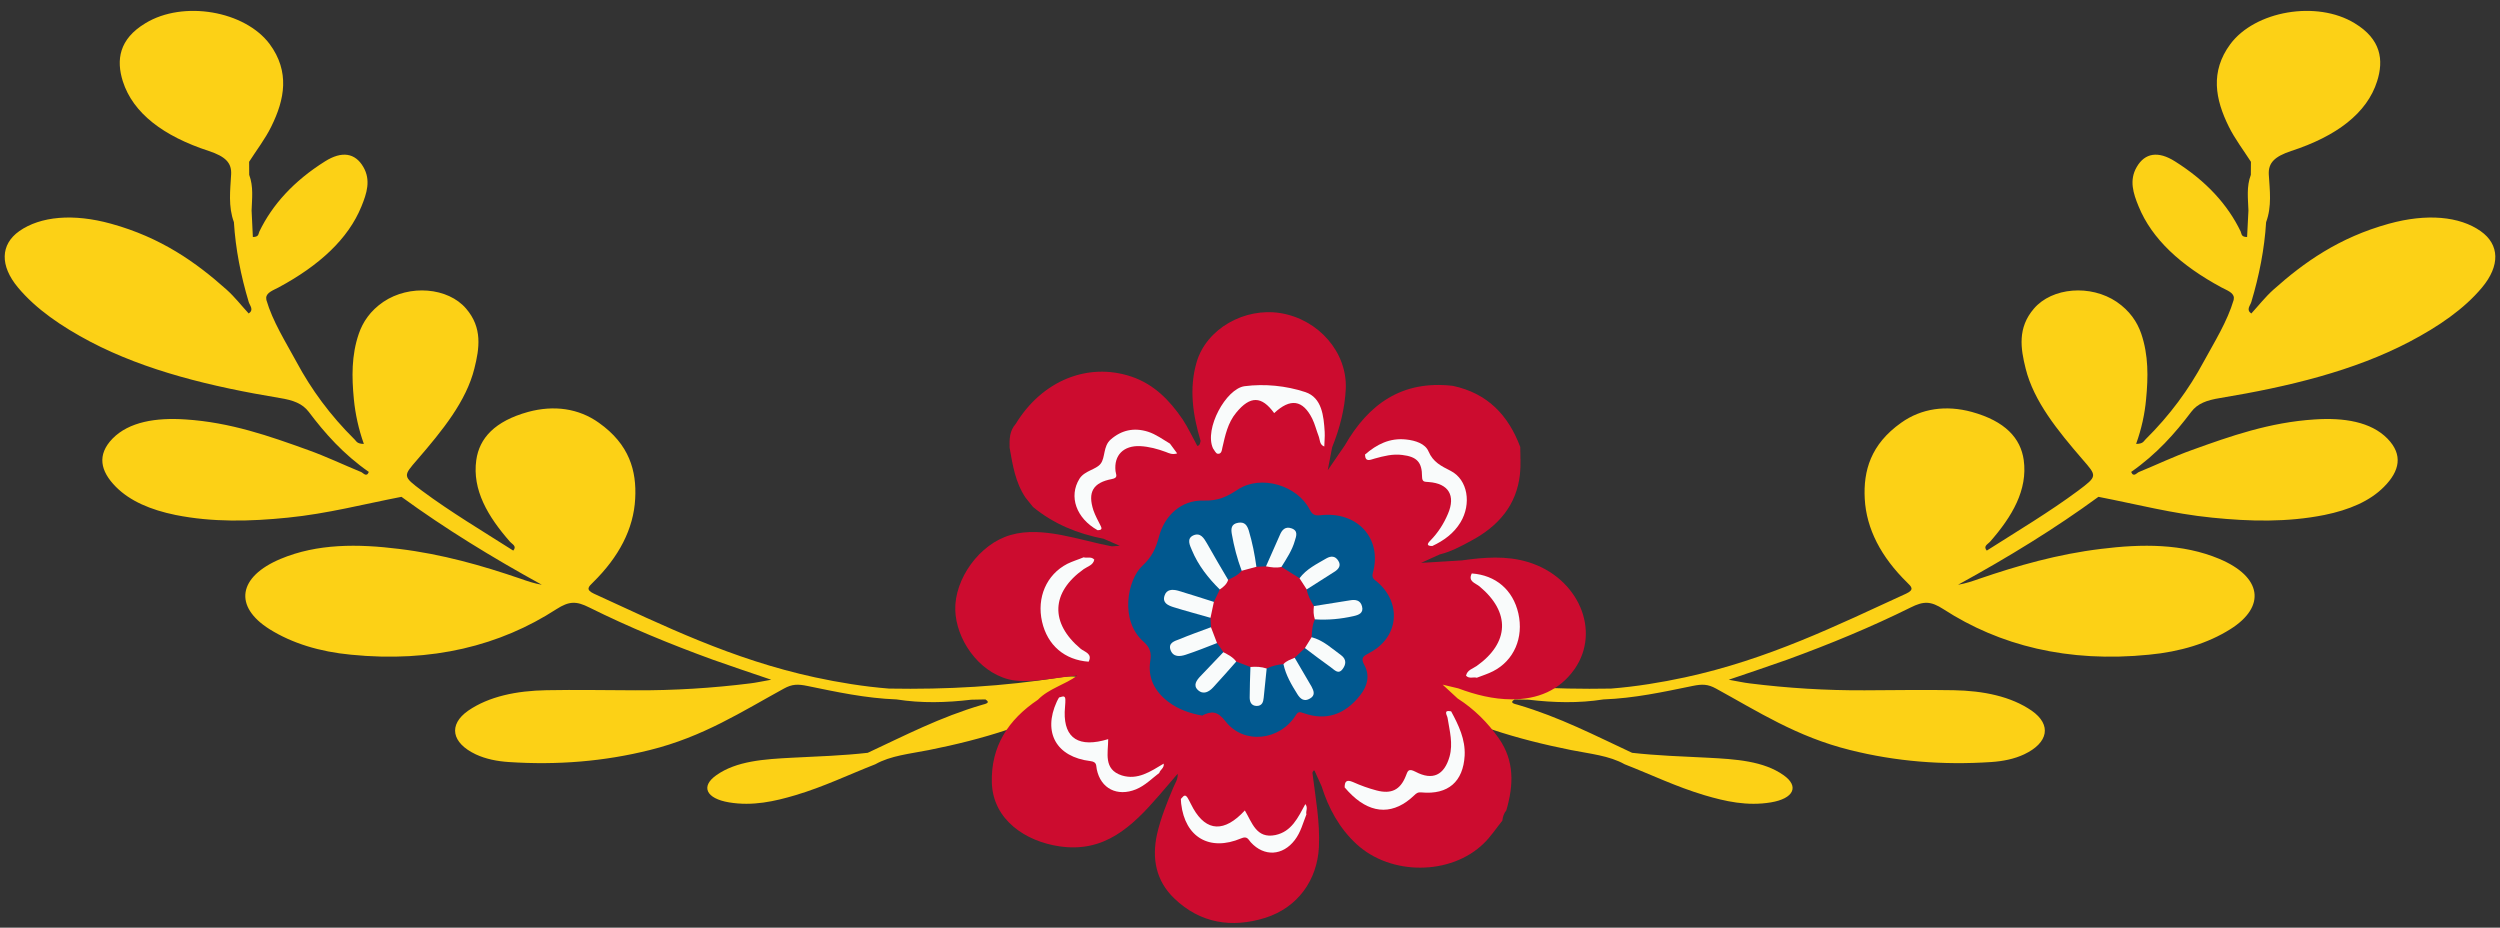 <?xml version="1.0" encoding="UTF-8" standalone="no"?><svg xmlns="http://www.w3.org/2000/svg" xmlns:xlink="http://www.w3.org/1999/xlink" fill="#000000" height="59" preserveAspectRatio="xMidYMid meet" version="1" viewBox="0.5 -0.4 159.0 59.0" width="159" zoomAndPan="magnify"><rect x="0.5" y="-0.4" width="159.0" height="59.0" fill="#333333" stroke="none"/><g><g id="change1_1"><path clip-rule="evenodd" d="M69.664,43.033c-0.36-0.512-1.161-0.438-1.784-0.342 c-3.561,0.563-7.176,0.771-10.84,0.703h0.006H57.04c-1.613-0.128-3.182-0.386-4.708-0.715c-5.296-1.148-9.631-3.292-14.066-5.325 c-0.544-0.257-0.323-0.446-0.061-0.703c1.661-1.63,2.595-3.413,2.693-5.336c0.098-1.767-0.366-3.453-2.314-4.83 c-1.282-0.913-2.852-1.133-4.496-0.687c-2.118,0.587-3.102,1.667-3.297,3.065c-0.262,1.889,0.727,3.58,2.15,5.198 c0.127,0.146,0.452,0.274,0.202,0.557c-1.992-1.266-4.007-2.47-5.796-3.8c-1.259-0.941-1.216-0.935-0.293-2.002 c1.581-1.834,3.097-3.69,3.615-5.773c0.324-1.288,0.525-2.595-0.525-3.816c-1.154-1.349-3.597-1.551-5.264-0.428 c-0.836,0.574-1.3,1.277-1.557,2.017c-0.477,1.38-0.452,2.771-0.318,4.17c0.092,0.946,0.299,1.9,0.636,2.847 c-0.447-0.006-0.471-0.172-0.587-0.281c-1.563-1.545-2.767-3.2-3.694-4.929c-0.702-1.295-1.521-2.583-1.918-3.945 c-0.006-0.049-0.006-0.098-0.012-0.147l0,0l0,0c0.025-0.329,0.446-0.469,0.788-0.651c2.578-1.388,4.428-3.078,5.271-5.156 c0.336-0.823,0.611-1.667,0.116-2.51c-0.518-0.891-1.361-1.025-2.431-0.354c-2.003,1.258-3.358,2.766-4.178,4.463 c-0.072,0.154-0.023,0.35-0.415,0.35c-0.024-0.563-0.049-1.124-0.08-1.687c0.024-0.756,0.129-1.514-0.152-2.266l0,0 c0-0.273-0.006-0.556-0.006-0.83c0.47-0.739,1.032-1.466,1.404-2.229c0.868-1.746,1.19-3.505-0.092-5.252 c-1.575-2.118-5.502-2.803-7.908-1.332C8.06,2.092,7.889,3.422,8.31,4.766c0.648,2.035,2.59,3.499,5.479,4.439 c1.044,0.35,1.454,0.746,1.411,1.491c-0.055,1.008-0.195,2.026,0.177,3.034l0,0l0,0c0.104,1.704,0.44,3.402,0.941,5.075 c0.073,0.24,0.349,0.496,0,0.733c-0.47-0.507-0.878-1.044-1.411-1.521c-1.942-1.733-4.159-3.31-7.341-4.188 c-2.407-0.667-4.495-0.473-5.839,0.469c-1.208,0.855-1.239,2.205-0.079,3.592c1.136,1.361,2.754,2.472,4.611,3.45 c3.518,1.843,7.676,2.852,12.042,3.574c0.849,0.139,1.43,0.347,1.839,0.884c1.026,1.361,2.198,2.687,3.818,3.816 c-0.147,0.367-0.355,0.062-0.489,0.007c-1.131-0.463-2.211-0.983-3.384-1.403c-2.443-0.881-4.928-1.76-7.805-1.943 c-1.845-0.123-3.573,0.146-4.624,1.221c-0.995,1.027-0.782,2.06,0.214,3.066c0.904,0.91,2.217,1.467,3.792,1.789 c2.352,0.472,4.746,0.416,7.146,0.171c2.497-0.249,4.831-0.86,7.224-1.324c2.75,2.003,5.748,3.847,8.929,5.593 c-0.488-0.084-0.915-0.23-1.337-0.379c-2.455-0.841-4.99-1.568-7.756-1.903c-2.607-0.324-5.186-0.343-7.518,0.635 c-2.712,1.135-2.999,3.028-0.709,4.471c1.441,0.902,3.2,1.436,5.172,1.623c5.174,0.521,9.51-0.585,13.076-2.895 c0.819-0.525,1.271-0.518,2.089-0.108c2.48,1.233,5.118,2.326,7.86,3.322c1.154,0.414,2.345,0.806,3.713,1.274 c-0.581,0.1-0.958,0.189-1.343,0.233c-2.412,0.3-4.843,0.452-7.298,0.439c-1.893-0.006-3.774-0.042-5.655-0.006 c-1.905,0.035-3.651,0.392-4.978,1.301c-1.282,0.897-1.056,2.051,0.483,2.779c0.628,0.293,1.349,0.439,2.094,0.488 c3.09,0.206,6.078-0.037,8.978-0.764c3.384-0.836,5.869-2.455,8.525-3.908c0.52-0.287,0.886-0.293,1.497-0.166 c1.845,0.379,3.695,0.782,5.667,0.856c1.583,0.25,3.165,0.206,4.752,0.018c0.006,0,0.006,0,0.012,0 c0.293-0.006,0.593-0.012,0.885-0.018c0.355,0.213,0.019,0.281-0.202,0.341c-2.674,0.782-4.934,1.962-7.28,3.054 c-1.587,0.179-3.2,0.232-4.805,0.312c-1.766,0.092-3.548,0.202-4.831,1.118c-1.001,0.708-0.647,1.479,0.818,1.723 c1.501,0.25,2.894-0.063,4.225-0.459c1.809-0.538,3.391-1.308,5.076-1.966l0,0c0.97-0.549,2.21-0.666,3.408-0.904 c3.462-0.69,6.7-1.674,9.412-3.244C69.475,43.785,69.987,43.498,69.664,43.033z" fill="#fcd116" fill-rule="evenodd"/></g><g id="change1_2"><path clip-rule="evenodd" d="M90.337,43.033c0.36-0.512,1.161-0.438,1.777-0.342 c3.567,0.563,7.182,0.771,10.846,0.703h-0.006h0.006c1.612-0.128,3.176-0.386,4.709-0.715c5.295-1.148,9.631-3.292,14.065-5.325 c0.55-0.257,0.324-0.446,0.062-0.703c-1.661-1.63-2.596-3.413-2.699-5.336c-0.092-1.767,0.373-3.453,2.32-4.83 c1.282-0.913,2.852-1.133,4.489-0.687c2.126,0.587,3.108,1.667,3.304,3.065c0.257,1.889-0.727,3.58-2.149,5.198 c-0.128,0.146-0.452,0.274-0.202,0.557c1.991-1.266,4.006-2.47,5.796-3.8c1.258-0.941,1.216-0.935,0.292-2.002 c-1.582-1.834-3.096-3.69-3.615-5.773c-0.323-1.288-0.525-2.595,0.526-3.816c1.154-1.349,3.603-1.551,5.265-0.428 c0.836,0.574,1.3,1.277,1.558,2.017c0.47,1.38,0.445,2.771,0.311,4.17c-0.085,0.946-0.294,1.9-0.635,2.847 c0.452-0.006,0.476-0.172,0.591-0.281c1.564-1.545,2.767-3.2,3.696-4.929c0.708-1.295,1.514-2.583,1.917-3.945 c0-0.049,0.006-0.098,0.014-0.147l0,0l0,0c-0.025-0.329-0.446-0.469-0.789-0.651c-2.577-1.388-4.428-3.078-5.271-5.156 c-0.341-0.823-0.611-1.667-0.115-2.51c0.518-0.891,1.36-1.025,2.424-0.354c2.003,1.258,3.365,2.766,4.183,4.463 c0.068,0.154,0.024,0.35,0.409,0.35c0.032-0.563,0.055-1.124,0.085-1.687c-0.023-0.756-0.134-1.514,0.153-2.266l0,0 c0-0.273,0.006-0.556,0.006-0.83c-0.476-0.739-1.026-1.466-1.404-2.229c-0.867-1.746-1.198-3.505,0.091-5.252 c1.57-2.118,5.502-2.803,7.909-1.332c1.686,1.016,1.857,2.346,1.429,3.689c-0.641,2.035-2.583,3.499-5.472,4.439 c-1.044,0.35-1.454,0.746-1.417,1.491c0.061,1.008,0.203,2.026-0.171,3.034l0,0l0,0c-0.103,1.704-0.44,3.402-0.94,5.075 c-0.073,0.24-0.348,0.496,0,0.733c0.464-0.507,0.879-1.044,1.411-1.521c1.941-1.733,4.159-3.31,7.335-4.188 c2.413-0.667,4.5-0.473,5.837,0.469c1.216,0.855,1.247,2.205,0.086,3.592c-1.137,1.361-2.754,2.472-4.617,3.45 c-3.518,1.843-7.671,2.852-12.038,3.574c-0.849,0.139-1.436,0.347-1.838,0.884c-1.027,1.361-2.199,2.687-3.818,3.816 c0.147,0.367,0.355,0.062,0.489,0.007c1.13-0.463,2.211-0.983,3.383-1.403c2.443-0.881,4.93-1.76,7.806-1.943 c1.844-0.123,3.572,0.146,4.623,1.221c1.001,1.027,0.782,2.06-0.221,3.066c-0.897,0.91-2.211,1.467-3.786,1.789 c-2.352,0.472-4.745,0.416-7.146,0.171c-2.503-0.249-4.83-0.86-7.23-1.324c-2.736,2.003-5.742,3.847-8.93,5.593 c0.495-0.084,0.922-0.23,1.344-0.379c2.455-0.841,4.989-1.568,7.756-1.903c2.602-0.324,5.186-0.343,7.518,0.635 c2.706,1.135,2.999,3.028,0.703,4.471c-1.429,0.902-3.194,1.436-5.167,1.623c-5.172,0.521-9.515-0.585-13.082-2.895 c-0.813-0.525-1.264-0.518-2.083-0.108c-2.485,1.233-5.124,2.326-7.86,3.322c-1.161,0.414-2.345,0.806-3.713,1.274 c0.581,0.1,0.952,0.189,1.343,0.233c2.407,0.3,4.843,0.452,7.305,0.439c1.88-0.006,3.762-0.042,5.656-0.006 c1.898,0.035,3.645,0.392,4.964,1.301c1.289,0.897,1.063,2.051-0.482,2.779c-0.624,0.293-1.343,0.439-2.089,0.488 c-3.09,0.206-6.083-0.037-8.978-0.764c-3.383-0.836-5.869-2.455-8.525-3.908c-0.519-0.287-0.885-0.293-1.497-0.166 c-1.85,0.379-3.694,0.782-5.667,0.856c-1.582,0.25-3.17,0.206-4.756,0.018l0,0c-0.306-0.006-0.599-0.012-0.893-0.018 c-0.354,0.213-0.018,0.281,0.208,0.341c2.662,0.782,4.922,1.962,7.267,3.054c1.593,0.179,3.2,0.232,4.813,0.312 c1.764,0.092,3.548,0.202,4.831,1.118c0.996,0.708,0.641,1.479-0.818,1.723c-1.508,0.25-2.895-0.063-4.232-0.459 c-1.801-0.538-3.384-1.308-5.07-1.966l0,0c-0.971-0.549-2.211-0.666-3.406-0.904c-3.463-0.69-6.7-1.674-9.412-3.244 C90.527,43.785,90.013,43.498,90.337,43.033z" fill="#fcd116" fill-rule="evenodd"/></g><g clip-rule="evenodd" fill-rule="evenodd"><g id="change2_1"><path d="M97.703,35.352c-1.4-0.428-2.816-0.307-4.222-0.111 c-0.787,0.049-1.569,0.093-2.602,0.159c0.538-0.243,0.861-0.395,1.186-0.538c0.708-0.171,1.343-0.513,1.972-0.854 c1.748-0.929,2.92-2.267,3.133-4.256c0.062-0.568,0.018-1.147,0.018-1.722c-0.75-2.01-2.076-3.422-4.293-3.891 c-3.243-0.373-5.368,1.179-6.864,3.786c-0.33,0.478-0.66,0.951-1.087,1.582c0.116-0.618,0.202-1.04,0.28-1.46 c0.483-1.196,0.807-2.437,0.868-3.731c0.091-2.314-1.728-4.397-4.146-4.801c-2.297-0.373-4.709,0.989-5.338,3.108 c-0.495,1.687-0.245,3.372,0.25,5.021c-0.037,0.122-0.024,0.281-0.208,0.317c-0.317-0.573-0.586-1.16-0.94-1.697 c-0.818-1.197-1.807-2.224-3.254-2.712c-2.767-0.929-5.681,0.256-7.354,3.004c-0.397,0.441-0.409,0.978-0.391,1.521 c0.195,1.106,0.366,2.219,1.02,3.183c0.154,0.196,0.313,0.392,0.472,0.587c1.307,1.074,2.827,1.697,4.494,2.021 c0.331,0.14,0.659,0.281,1.02,0.444c-0.189,0.014-0.355,0.02-0.507,0.037c-2.015-0.379-4.417-1.306-6.425-0.726 c-2.003,0.567-3.584,2.809-3.53,4.774c0.049,1.815,1.417,3.885,3.371,4.404c1.203,0.323,3.157-0.141,4.391-0.232 c-0.788,0.581-1.807,0.818-2.504,1.533c-1.9,1.276-2.999,2.975-2.931,5.283c0.073,2.357,2.144,3.726,4.299,4.042 c2.858,0.422,4.605-1.238,6.333-3.235c0.391-0.459,0.788-0.916,1.185-1.381c0.031,0.335-0.158,0.599-0.28,0.886 c-0.409,0.971-0.8,1.941-1.032,2.961c-0.336,1.526-0.08,2.945,1.088,4.074c1.655,1.595,3.664,1.911,5.807,1.239 c2.058-0.659,3.292-2.388,3.402-4.501c0.074-1.595-0.22-3.157-0.415-4.722c0.024-0.042,0.036-0.091,0.066-0.127 c0.007-0.019,0.068-0.019,0.068-0.012c0.153,0.328,0.305,0.666,0.452,1.001c0.439,1.398,1.125,2.668,2.224,3.678 c2.173,2.009,5.985,1.989,8.073-0.032c0.454-0.433,0.802-0.972,1.199-1.465c0.023-0.233,0.091-0.458,0.249-0.647 c0.465-1.589,0.538-3.146-0.482-4.594c-0.708-1.002-1.564-1.856-2.614-2.528c-0.281-0.256-0.55-0.512-0.952-0.878 c0.451,0.104,0.727,0.177,0.995,0.237c1.093,0.408,2.21,0.691,3.377,0.697c1.661,0.006,3.053-0.557,4.019-1.924 C102.344,39.711,100.878,36.329,97.703,35.352z M83.894,44.878c-0.154-0.049-0.318-0.061-0.464,0.03 c-0.012,0.007-0.018,0.019-0.025,0.031c-0.305-0.262-0.488-0.049-0.678,0.184c-1.209,1.479-3.054,1.489-4.299,0.048 c-0.581-0.672-0.795-0.684-1.472-0.067c-0.196-0.311-0.574-0.323-0.88-0.438c-1.246-0.465-2.198-1.241-2.21-2.622 c0-0.901-0.293-1.563-0.843-2.271c-0.972-1.229-0.55-3.568,0.744-4.439c0.404-0.27,0.526-0.562,0.551-1.033 c0.055-1.636,1.856-2.955,3.493-2.588c0.361,0.071,0.654,0.054,0.855-0.251c0.94-1.437,4.141-1.104,4.904,0.519 c0.22,0.477,0.605,0.592,1.117,0.562c2.028-0.103,3.292,1.259,3,3.231c-0.061,0.432,0.006,0.738,0.318,1.063 c1.41,1.46,1.227,2.962-0.52,4.073c-0.477,0.306-0.599,0.605-0.385,1.094c0.336,0.787,0.062,1.428-0.531,1.984 C85.818,44.683,85.004,45.184,83.894,44.878z" fill="#cc0c2f"/></g><g id="change3_1"><path d="M83.436,44.964c-0.202-0.056-0.349-0.165-0.519,0.116 c-1.008,1.623-3.305,1.894-4.465,0.409c-0.532-0.69-0.897-0.672-1.503-0.379c-0.775-0.141-1.508-0.392-2.137-0.868 c-0.873-0.664-1.325-1.526-1.155-2.602c0.093-0.531-0.03-0.878-0.432-1.232c-1.526-1.344-1.021-3.934-0.08-4.813 c0.617-0.573,0.861-1.1,1.069-1.875c0.349-1.325,1.411-2.327,2.827-2.283c0.942,0.024,1.479-0.238,2.193-0.708 c1.473-0.959,3.788-0.252,4.568,1.288c0.166,0.316,0.317,0.39,0.666,0.353c2.356-0.279,3.957,1.475,3.346,3.665 c-0.085,0.33,0.075,0.416,0.263,0.562c1.6,1.356,1.387,3.548-0.47,4.52c-0.39,0.208-0.599,0.313-0.329,0.788 c0.354,0.66,0.201,1.319-0.27,1.912C86.031,45.063,84.821,45.451,83.436,44.964z" fill="#01588f"/></g><g id="change2_2"><path d="M83.607,37.086c0.067,0.391,0.257,0.731,0.458,1.062 c0.19,0.269,0.245,0.55,0.061,0.843c-0.17,0.361-0.178,0.744-0.208,1.136c0.049,0.337-0.08,0.574-0.427,0.69 c-0.214,0.202-0.428,0.409-0.648,0.617c-0.147,0.28-0.378,0.427-0.714,0.404c-0.372,0.029-0.739,0.116-1.068,0.279 c-0.373,0.216-0.714,0.184-1.032-0.098c-0.3-0.116-0.605-0.232-0.905-0.342c-0.365-0.073-0.703-0.201-0.819-0.599 c-0.126-0.195-0.262-0.391-0.403-0.58c-0.335-0.256-0.42-0.61-0.384-1.008c-0.012-0.195-0.024-0.396-0.03-0.599 c-0.189-0.396-0.134-0.732,0.214-1.013c0.128-0.27,0.255-0.531,0.378-0.788c0.099-0.269,0.225-0.52,0.531-0.611 c0.312-0.159,0.636-0.299,0.861-0.58c0.245-0.323,0.575-0.341,0.936-0.251c0.202-0.012,0.408-0.018,0.61-0.029 c0.331-0.153,0.667-0.232,0.983,0.035c0.379,0.239,0.764,0.478,1.149,0.722C83.498,36.487,83.6,36.756,83.607,37.086z" fill="#cc0c2f"/></g><g id="change4_1"><path d="M78.61,36.48c-0.085,0.275-0.299,0.453-0.531,0.611 c-0.739-0.728-1.375-1.539-1.771-2.492c-0.134-0.318-0.366-0.756,0.109-0.958c0.44-0.178,0.654,0.189,0.849,0.524 C77.702,34.941,78.159,35.717,78.61,36.48z" fill="#f9fbfb"/></g><g id="change4_2"><path d="M77.702,37.88c-0.074,0.341-0.142,0.671-0.214,1.013 c-0.793-0.231-1.588-0.438-2.377-0.685c-0.328-0.108-0.695-0.267-0.548-0.72c0.128-0.415,0.5-0.415,0.855-0.323 C76.186,37.39,76.938,37.642,77.702,37.88z" fill="#f9fbfb"/></g><g id="change4_3"><path d="M80.407,35.649c-0.311,0.081-0.624,0.166-0.936,0.251 c-0.286-0.763-0.488-1.545-0.628-2.34c-0.055-0.322-0.049-0.641,0.41-0.713c0.414-0.068,0.561,0.163,0.671,0.5 C80.149,34.105,80.303,34.874,80.407,35.649z" fill="#f9fbfb"/></g><g id="change4_4"><path d="M77.518,39.491c0.128,0.344,0.257,0.672,0.384,1.008 c-0.665,0.257-1.324,0.525-2.002,0.746c-0.36,0.116-0.782,0.158-0.953-0.3c-0.164-0.466,0.262-0.574,0.562-0.69 C76.167,39.98,76.846,39.742,77.518,39.491z" fill="#f9fbfb"/></g><g id="change4_5"><path d="M84.125,38.99c-0.092-0.274-0.098-0.555-0.061-0.843 c0.764-0.127,1.533-0.249,2.296-0.366c0.348-0.062,0.661-0.013,0.764,0.379c0.116,0.427-0.202,0.549-0.532,0.623 C85.787,38.966,84.963,39.047,84.125,38.99z" fill="#f9fbfb"/></g><g id="change4_6"><path d="M78.305,41.079c0.3,0.158,0.618,0.312,0.819,0.599 c-0.488,0.555-0.971,1.1-1.465,1.637c-0.269,0.293-0.63,0.488-0.971,0.172c-0.324-0.3-0.085-0.624,0.159-0.88 C77.334,42.093,77.816,41.586,78.305,41.079z" fill="#f9fbfb"/></g><g id="change4_7"><path d="M83.607,37.086c-0.154-0.239-0.311-0.479-0.458-0.709 c0.433-0.587,1.093-0.904,1.709-1.264c0.293-0.165,0.563-0.165,0.758,0.152c0.188,0.294,0.03,0.507-0.195,0.667 C84.815,36.329,84.21,36.694,83.607,37.086z" fill="#f9fbfb"/></g><g id="change4_8"><path d="M83.491,40.816c0.141-0.23,0.287-0.463,0.427-0.69 c0.746,0.197,1.283,0.716,1.881,1.148c0.359,0.271,0.305,0.599,0.085,0.887c-0.274,0.36-0.525,0.029-0.739-0.118 C84.583,41.647,84.04,41.226,83.491,40.816z" fill="#f9fbfb"/></g><g id="change4_9"><path d="M82,35.655c-0.329,0.081-0.659,0.024-0.983-0.035 c0.293-0.666,0.593-1.339,0.886-2.003c0.134-0.325,0.349-0.55,0.733-0.416c0.446,0.152,0.305,0.5,0.219,0.782 C82.685,34.596,82.33,35.119,82,35.655z" fill="#f9fbfb"/></g><g id="change4_10"><path d="M82.128,41.838c0.189-0.215,0.458-0.293,0.714-0.404 c0.354,0.609,0.721,1.222,1.075,1.838c0.146,0.274,0.245,0.556-0.097,0.751c-0.368,0.228-0.618,0.03-0.8-0.262 C82.642,43.156,82.275,42.539,82.128,41.838z" fill="#f9fbfb"/></g><g id="change4_11"><path d="M80.028,42.02c0.348-0.03,0.689-0.018,1.032,0.098 c-0.061,0.619-0.129,1.234-0.189,1.857c-0.024,0.275-0.104,0.524-0.451,0.524c-0.349-0.012-0.44-0.269-0.44-0.542 C79.979,43.314,80.01,42.668,80.028,42.02z" fill="#f9fbfb"/></g><g id="change4_12"><path d="M74.232,48.756c-0.482,0.367-0.903,0.806-1.484,1.046 c-1.191,0.482-2.241-0.045-2.493-1.271c-0.054-0.232,0.031-0.47-0.402-0.525c-2.175-0.263-3.036-1.819-2.144-3.774 c0.037-0.092,0.097-0.182,0.146-0.273c0.158-0.02,0.397-0.196,0.402,0.14c0.007,0.256-0.036,0.524-0.042,0.781 c-0.043,1.687,0.91,2.297,2.766,1.729c0,0.878-0.323,1.923,0.867,2.309c1.002,0.31,1.807-0.239,2.664-0.752 C74.555,48.456,74.275,48.56,74.232,48.756z" fill="#f9fbfb"/></g><g id="change4_13"><path d="M83.588,51.395c-0.221,0.556-0.36,1.136-0.739,1.631 c-0.77,1.008-1.948,1.073-2.798,0.146c-0.165-0.183-0.22-0.422-0.616-0.251c-2.005,0.849-3.567-0.073-3.812-2.205 c-0.013-0.097-0.013-0.2-0.019-0.305c0.123-0.098,0.227-0.372,0.423-0.079c0.134,0.22,0.237,0.47,0.366,0.69 c0.843,1.473,1.979,1.532,3.279,0.122c0.459,0.763,0.728,1.819,1.948,1.564c1.027-0.221,1.43-1.101,1.9-1.968 C83.71,50.979,83.528,51.199,83.588,51.395z" fill="#f9fbfb"/></g><g id="change4_14"><path d="M92.792,44.841c0.482,0.892,0.91,1.783,0.86,2.812 c-0.091,1.66-1.05,2.502-2.741,2.345c-0.221-0.026-0.331,0.047-0.471,0.189c-1.265,1.215-2.645,1.215-3.933,0.006 c-0.177-0.159-0.33-0.337-0.488-0.515c0-0.365,0.109-0.519,0.525-0.342c0.488,0.22,0.996,0.403,1.508,0.537 c0.934,0.245,1.502-0.036,1.85-0.904c0.136-0.341,0.159-0.524,0.624-0.285c1.092,0.578,1.826,0.213,2.162-0.953 c0.237-0.843,0.006-1.655-0.123-2.473C92.542,45.098,92.26,44.731,92.792,44.841z" fill="#f9fbfb"/></g><g id="change4_15"><path d="M87.313,28.511c0.745-0.648,1.576-1.074,2.62-0.959 c0.586,0.062,1.216,0.264,1.423,0.764c0.293,0.678,0.8,0.922,1.411,1.233c1.093,0.563,1.325,2.102,0.624,3.267 c-0.422,0.703-1.063,1.168-1.796,1.51c-0.373,0-0.335-0.135-0.128-0.342c0.488-0.497,0.854-1.069,1.123-1.704 c0.501-1.166,0.037-1.929-1.221-2.022c-0.274-0.023-0.421,0.013-0.427-0.353c0-0.917-0.337-1.26-1.258-1.369 c-0.599-0.08-1.173,0.068-1.747,0.226C87.674,28.828,87.332,29.035,87.313,28.511z" fill="#f9fbfb"/></g><g id="change4_16"><path d="M77.646,28.114c-0.568-1.24,0.825-3.792,2.009-3.952 c1.276-0.165,2.645-0.029,3.861,0.374c1.063,0.354,1.171,1.52,1.234,2.534c0.018,0.306-0.02,0.622-0.025,0.929 c-0.313-0.117-0.268-0.43-0.36-0.661c-0.141-0.366-0.233-0.752-0.404-1.105c-0.604-1.209-1.392-1.324-2.424-0.358 c-0.794-1.101-1.525-1.113-2.412-0.032c-0.543,0.653-0.703,1.453-0.885,2.242c-0.031,0.169-0.061,0.413-0.306,0.371 C77.822,28.437,77.737,28.231,77.646,28.114z" fill="#f9fbfb"/></g><g id="change4_17"><path d="M70.311,33.323c-1.368-0.764-1.85-2.15-1.161-3.268 c0.33-0.53,1.063-0.581,1.351-0.964c0.304-0.392,0.152-1.106,0.634-1.533c0.689-0.605,1.484-0.781,2.375-0.501 c0.514,0.165,0.941,0.487,1.399,0.758c0.134,0.184,0.275,0.365,0.458,0.621c-0.305,0.099-0.52-0.011-0.72-0.091 c-0.531-0.195-1.063-0.341-1.637-0.372c-1.05-0.043-1.673,0.574-1.564,1.588c0.025,0.228,0.19,0.426-0.231,0.506 c-1.197,0.228-1.551,0.831-1.173,1.992c0.117,0.335,0.299,0.665,0.465,0.996C70.628,33.287,70.494,33.31,70.311,33.323z" fill="#f9fbfb"/></g><g id="change4_18"><path d="M94.105,36.071c1.526,0.11,2.621,1.045,2.962,2.541 c0.349,1.539-0.275,2.998-1.606,3.677c-0.33,0.17-0.69,0.28-1.038,0.415c-0.219-0.063-0.476,0.085-0.684-0.129 c0.074-0.366,0.428-0.445,0.672-0.615c2.088-1.48,2.161-3.421,0.189-5.063C94.355,36.688,93.842,36.591,94.105,36.071z" fill="#f9fbfb"/></g><g id="change4_19"><path d="M69.737,41.684c-1.526-0.108-2.62-1.045-2.962-2.542 c-0.348-1.531,0.275-2.996,1.606-3.682c0.33-0.164,0.69-0.268,1.038-0.415c0.22,0.068,0.482-0.072,0.678,0.147 c-0.067,0.354-0.421,0.428-0.671,0.604c-2.083,1.479-2.156,3.427-0.19,5.07C69.487,41.067,70,41.172,69.737,41.684z" fill="#f9fbfb"/></g></g></g></svg>